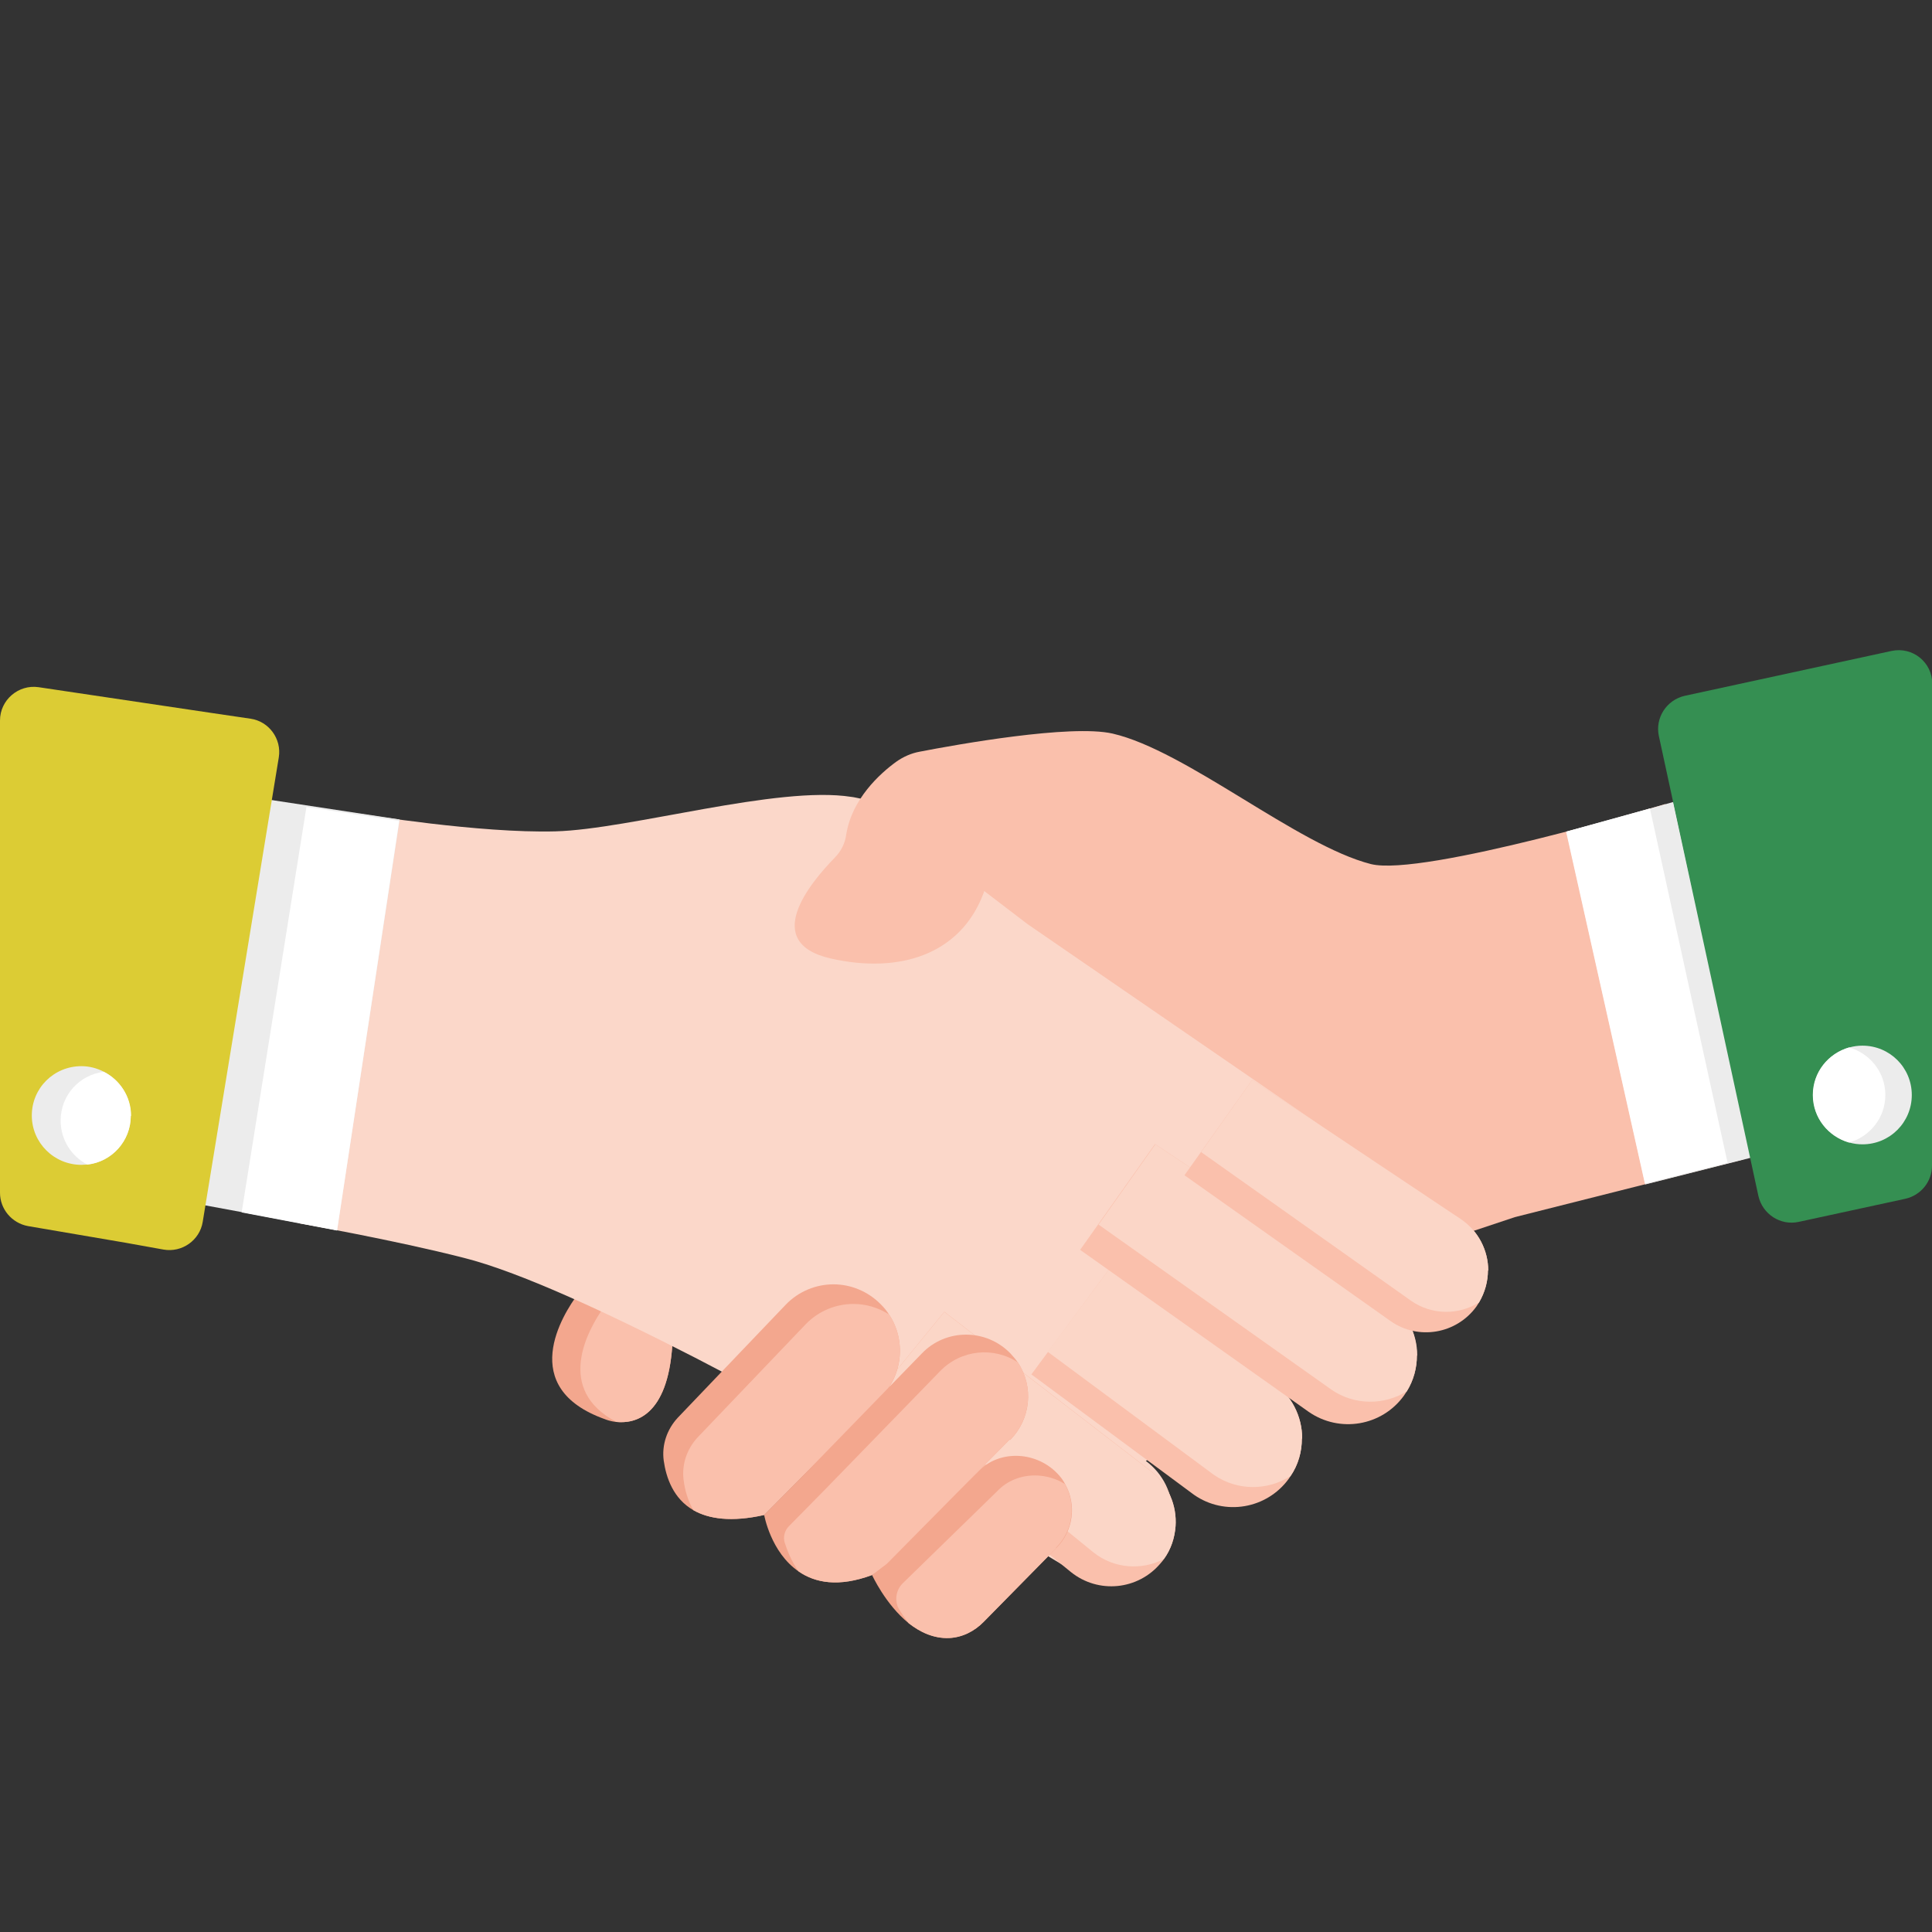 <?xml version="1.0" encoding="UTF-8"?>
<svg id="_レイヤー_2" data-name="レイヤー 2" xmlns="http://www.w3.org/2000/svg" viewBox="0 0 65 65">
  <rect x="0" y="0" width="65" height="65" fill="#333333" stroke="none"/>
  <defs>
    <style>
      .cls-1 {
        fill: none;
      }

      .cls-2 {
        fill: #f3a78e;
      }

      .cls-3 {
        fill: #fac0ac;
      }

      .cls-4 {
        fill: #fff;
      }

      .cls-5 {
        fill: #ececec;
      }

      .cls-6 {
        fill: #fbd6c7;
      }

      .cls-7 {
        fill: #fbd7c9;
      }

      .cls-8 {
        fill: #dccc34;
      }

      .cls-9 {
        fill: #358f52;
      }
    </style>
  </defs>
  <g id="_パーツ" data-name="パーツ">
    <g>
      <g>
        <path class="cls-2" d="m22.62,45.25c-.16,2.43-1.28,2.65-1.88,2.59-.22-.02-.38-.09-.38-.09-2.99-1.06-1.43-3.53-.91-4.22l.85.46,2.32,1.25Z"/>
        <path class="cls-3" d="m22.62,45.25c-.16,2.43-1.28,2.65-1.88,2.59-2.08-1.09-.97-3.08-.44-3.84l2.32,1.25Z"/>
        <path class="cls-7" d="m49.92,40.53s-8.84-7.14-11.95-9.08c-1.02-.64-5.82-3.97-9.01-4.58-.11-.02-.22-.05-.32-.06-2.47-.39-7.44,1.09-9.95,1.16-2.56.07-6.5-.58-6.5-.58l-2.1,13.77s3.18.56,5.52,1.16c1.83.46,4.74,1.8,7.78,3.36.3.16.6.31.9.47l10.98,6.21c.38.23.58.35.58.35.97.74,2.35.58,3.11-.37.33-.41.49-.91.49-1.4,0-.68-.31-1.35-.9-1.79l8.55-5.03,2.81-3.6Z"/>
        <path class="cls-3" d="m33.41,27.79c.03.88-.09,1.64-.32,2.26-.77,2.06-2.82,2.72-5.13,2.2-2.39-.54-.68-2.57.12-3.39.21-.21.35-.48.39-.78.19-1.2,1.13-2.05,1.68-2.45.24-.17.51-.29.79-.34,1.24-.24,5.08-.93,6.49-.61,2.48.57,6.22,3.76,8.69,4.39,1.74.44,9.91-2.02,9.91-2.02l2.62,11.96-7.69,1.94-1.38.46-15.01-10.32-1.82-1.39"/>
        <path class="cls-5" d="m58.91,38.95l-3.56.9v-.03s-2.65-11.84-2.65-11.84l2.82-.78.78-.22,2.62,11.96Z"/>
        <path class="cls-4" d="m58.12,39.12l-2.78.7-2.65-11.84,2.82-.78,2.61,11.91Z"/>
        <path class="cls-9" d="m65,23.02v16.2c0,.53-.37.99-.89,1.11l-3.6.78c-.61.13-1.21-.26-1.35-.87l-3.35-15.48c-.13-.61.26-1.21.87-1.35l6.96-1.51c.71-.15,1.37.38,1.37,1.11Z"/>
        <path class="cls-3" d="m43.8,48.4c0,.44-.12.88-.38,1.26-.02.03-.04.06-.06.09-.74,1.02-2.16,1.26-3.19.54l-5.47-4.05,2.66-3.6,5.42,3.83c.67.45,1.03,1.18,1.03,1.93Z"/>
        <path class="cls-6" d="m43.8,48.4c0,.44-.12.88-.38,1.26-.77.49-1.78.51-2.58-.04l-5.59-4.14,2.11-2.84,5.42,3.83c.67.45,1.03,1.18,1.03,1.92h0Z"/>
        <path class="cls-3" d="m47.67,45.61c0,.41-.11.83-.34,1.2-.03.05-.07.1-.1.15-.74,1.02-2.16,1.26-3.2.54l-7.69-5.45,2.52-3.56,7.78,5.18c.67.45,1.03,1.18,1.03,1.92Z"/>
        <path class="cls-6" d="m47.67,45.61c0,.41-.11.83-.34,1.2-.76.47-1.76.48-2.54-.06l-7.83-5.55,1.91-2.7,7.78,5.18c.67.45,1.03,1.18,1.03,1.92h0Z"/>
        <g>
          <path class="cls-3" d="m50.06,42.74c0,.37-.1.74-.3,1.08-.03.05-.06.09-.09.14-.67.92-1.95,1.14-2.88.49l-6.94-4.91,2.28-3.21,7.01,4.68c.6.4.93,1.06.93,1.74Z"/>
          <path class="cls-6" d="m50.06,42.74c0,.37-.1.74-.3,1.08-.69.43-1.59.43-2.29-.06l-7.06-5,1.72-2.43,7.01,4.68c.6.4.93,1.06.93,1.74Z"/>
        </g>
        <g>
          <path class="cls-3" d="m39.55,51.35c-.03.39-.15.77-.39,1.1-.03.05-.07.09-.11.14-.76.91-2.1,1.04-3.02.3l-6.85-5.59,2.59-3.17,6.94,5.35c.6.46.89,1.17.84,1.87h0Z"/>
          <path class="cls-6" d="m39.55,51.35c-.03.39-.15.77-.39,1.1-.74.39-1.68.33-2.37-.22l-6.98-5.69,1.96-2.4,6.94,5.35c.6.46.89,1.17.84,1.87Z"/>
        </g>
        <g>
          <path class="cls-2" d="m29.64,47.02l-3.93,3.95c-1.11.25-1.87.13-2.38-.16-.68-.39-.92-1.1-1-1.67-.07-.53.11-1.05.47-1.44l3.63-3.8c.44-.46,1.03-.69,1.61-.69s1.16.23,1.6.68c.11.11.2.22.28.35.56.86.46,2.02-.29,2.78h0Z"/>
          <path class="cls-3" d="m29.64,47.02l-3.93,3.95c-1.11.25-1.87.13-2.38-.16-.19-.32-.29-.69-.33-1.01-.07-.53.11-1.05.47-1.44l3.63-3.8c.44-.46,1.03-.69,1.61-.69.42,0,.84.12,1.21.36.56.86.46,2.02-.29,2.78h0Z"/>
          <path class="cls-2" d="m35.54,52.08l-2.44,2.48c-.31.32-.72.53-1.17.55-.52.02-.98-.2-1.36-.5-.78-.63-1.23-1.62-1.23-1.62l3.57-3.48c.34-.36.8-.53,1.27-.53.5,0,1.01.2,1.38.58.11.11.21.24.28.38.38.68.28,1.56-.3,2.14h0Z"/>
          <path class="cls-3" d="m35.54,52.08l-2.44,2.48c-.31.32-.72.53-1.17.55-.52.02-.98-.2-1.36-.5-.11-.15-.21-.29-.3-.43-.19-.29-.14-.68.11-.92l3.17-3.09c.34-.36.8-.53,1.27-.53.35,0,.71.1,1.01.29.38.68.28,1.56-.3,2.14h0Z"/>
          <path class="cls-2" d="m33.97,48.43l-4.13,4.18-.5.38c-1.13.42-1.92.26-2.47-.12-.94-.64-1.16-1.9-1.16-1.9l1.47-1.49,3.83-3.94c.81-.85,2.17-.85,2.99,0,.09.1.18.2.25.31.53.8.44,1.89-.27,2.6Z"/>
          <path class="cls-3" d="m33.97,48.43l-4.13,4.18-.5.38c-1.13.42-1.92.26-2.47-.12-.25-.35-.39-.72-.47-.97-.06-.19,0-.41.14-.55l1.25-1.27,3.83-3.94c.71-.74,1.82-.84,2.63-.3.53.8.44,1.89-.26,2.6h0Z"/>
        </g>
        <path class="cls-5" d="m13.44,27.57v.04s-2.1,13.78-2.1,13.78l-3.21-.61-1.35-.25,2.18-13.64,4.48.68Z"/>
        <path class="cls-4" d="m13.43,27.62l-2.09,13.78-3.21-.61,2.18-13.64,3.12.47Z"/>
        <path class="cls-5" d="m64.32,36.84c0,.92-.74,1.66-1.66,1.66-.15,0-.3-.02-.44-.06-.7-.2-1.22-.83-1.22-1.6s.52-1.4,1.22-1.6c.14-.04.29-.06.44-.06.92,0,1.66.74,1.66,1.66Z"/>
        <path class="cls-4" d="m63.43,36.84c0,.77-.52,1.4-1.22,1.6-.7-.2-1.22-.83-1.22-1.6s.52-1.4,1.22-1.6c.7.2,1.22.83,1.22,1.6Z"/>
        <path class="cls-8" d="m7.14,23.99l-5.84-.87c-.68-.1-1.3.43-1.3,1.12v15.89c0,.55.4,1.02.94,1.12l3.28.56,1.28.23c.62.11,1.22-.31,1.32-.93l2.56-15.63c.1-.62-.33-1.21-.95-1.3l-1.29-.19Z"/>
        <path class="cls-5" d="m4.4,37.54c0,.85-.64,1.55-1.46,1.64-.07,0-.13.01-.2.01-.92,0-1.67-.74-1.67-1.66s.74-1.66,1.67-1.66c.27,0,.52.07.74.18.54.27.92.83.92,1.48h0Z"/>
        <path class="cls-4" d="m4.4,37.54c0,.85-.64,1.55-1.46,1.64-.53-.27-.9-.83-.9-1.48,0-.85.63-1.54,1.45-1.64.54.27.92.83.92,1.48Z"/>
      </g>
      <rect class="cls-1" width="65" height="65"/>
    </g>
  </g>
</svg>